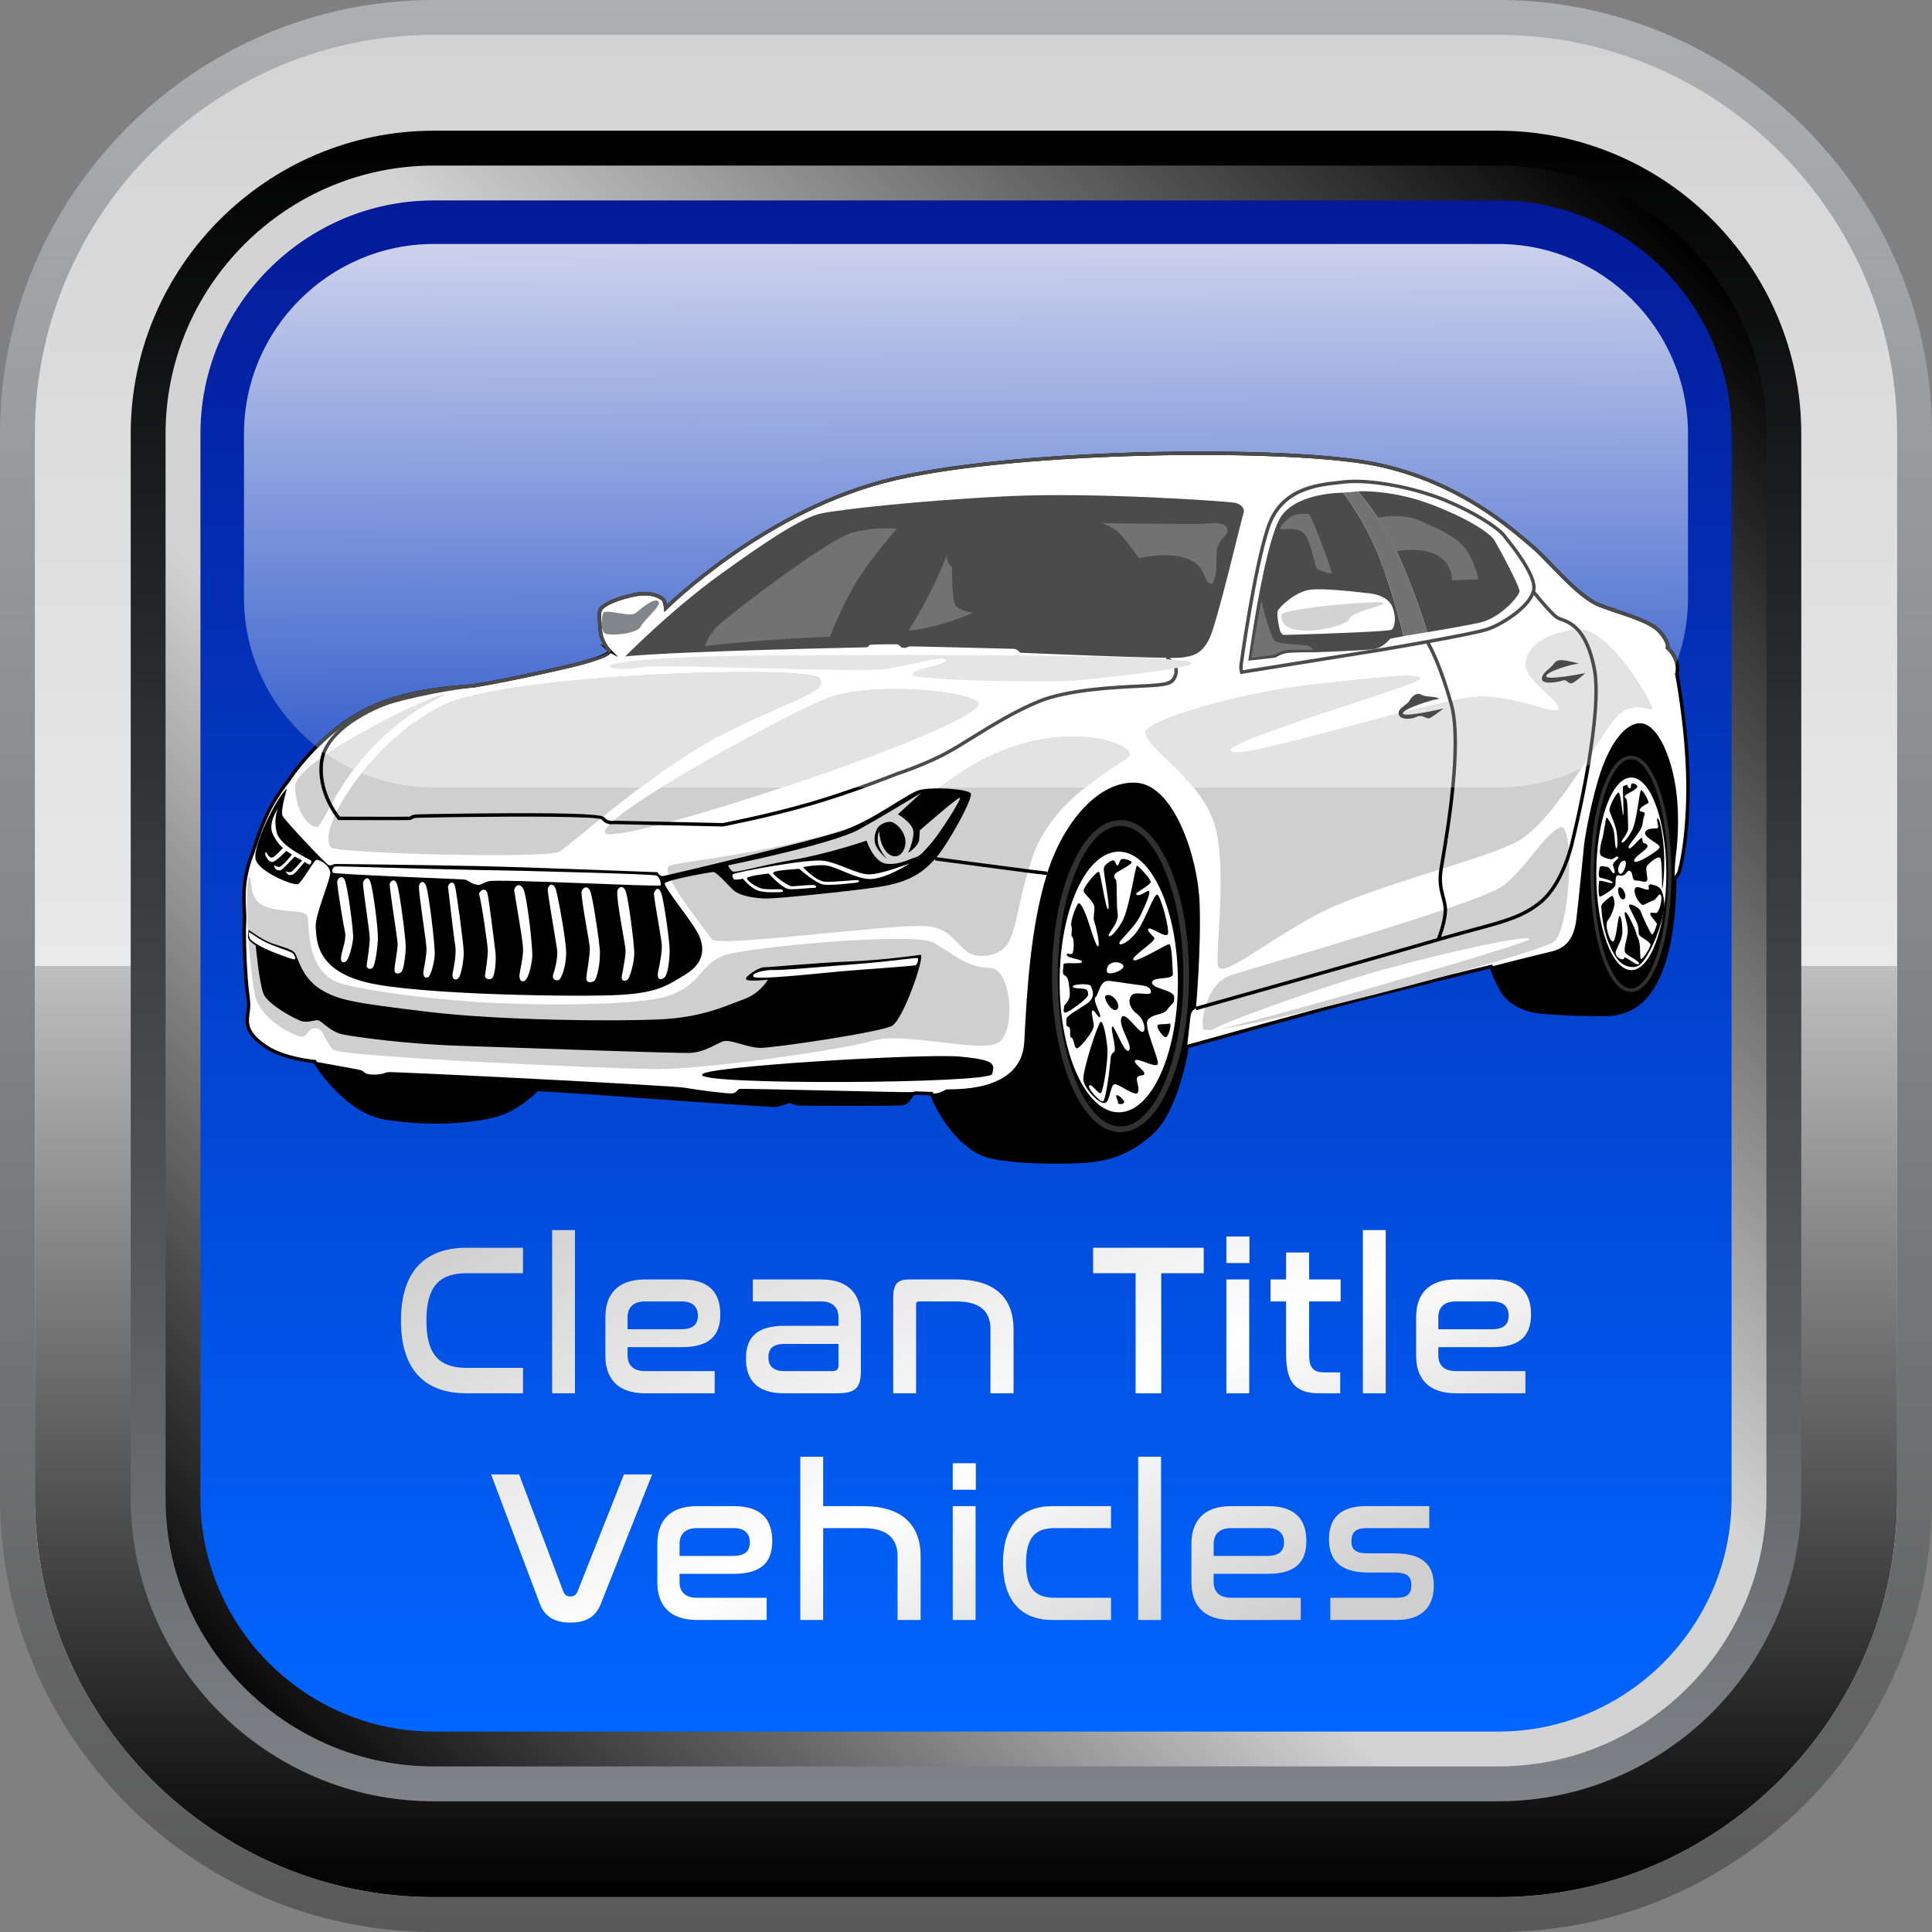 <?xml version="1.0" encoding="UTF-8"?>
<!DOCTYPE svg PUBLIC "-//W3C//DTD SVG 1.1//EN" "http://www.w3.org/Graphics/SVG/1.1/DTD/svg11.dtd">
<!-- Creator: CorelDRAW -->
<svg xmlns="http://www.w3.org/2000/svg" xml:space="preserve" width="142.24mm" height="142.24mm" version="1.1" style="shape-rendering:geometricPrecision; text-rendering:geometricPrecision; image-rendering:optimizeQuality; fill-rule:evenodd; clip-rule:evenodd"
viewBox="0 0 6621.33 6621.33"
 xmlns:xlink="http://www.w3.org/1999/xlink"
 xmlns:xodm="http://www.corel.com/coreldraw/odm/2003">
 <rect x="0" y="0" width="6621.33" height="6621.33" fill="#808080" stroke="none"/>
 <defs>
  <style type="text/css">
   <![CDATA[
    .str1 {stroke:#313131;stroke-width:19.7;stroke-miterlimit:22.926}
    .str0 {stroke:black;stroke-width:11.82;stroke-miterlimit:22.926}
    .str2 {stroke:#313131;stroke-width:11.82;stroke-miterlimit:22.926}
    .fil11 {fill:black}
    .fil12 {fill:#4B4B4B}
    .fil13 {fill:#727272}
    .fil17 {fill:#81868A}
    .fil9 {fill:#CFCFCF}
    .fil14 {fill:lightgrey}
    .fil10 {fill:#E3E3E3}
    .fil16 {fill:#E5E5E5}
    .fil7 {fill:white}
    .fil15 {fill:black;fill-rule:nonzero}
    .fil8 {fill:#4B4B4B;fill-rule:nonzero}
    .fil2 {fill:url(#id0)}
    .fil0 {fill:url(#id1)}
    .fil5 {fill:url(#id2)}
    .fil1 {fill:url(#id3)}
    .fil3 {fill:url(#id4)}
    .fil6 {fill:url(#id5)}
    .fil4 {fill:url(#id6)}
    .fil18 {fill:url(#id7);fill-rule:nonzero}
   ]]>
  </style>
  <linearGradient id="id0" gradientUnits="userSpaceOnUse" x1="3310.67" y1="2236" x2="3310.67" y2="6501.87">
   <stop offset="0" style="stop-opacity:1; stop-color:white"/>
   <stop offset="1" style="stop-opacity:1; stop-color:black"/>
  </linearGradient>
  <linearGradient id="id1" gradientUnits="userSpaceOnUse" x1="3310.67" y1="0" x2="3310.67" y2="6621.33">
   <stop offset="0" style="stop-opacity:1; stop-color:#ACB0B3"/>
   <stop offset="1" style="stop-opacity:1; stop-color:#595959"/>
  </linearGradient>
  <linearGradient id="id2" gradientUnits="userSpaceOnUse" x1="3310.67" y1="686.9" x2="3310.67" y2="5934.43">
   <stop offset="0" style="stop-opacity:1; stop-color:#041A99"/>
   <stop offset="1" style="stop-opacity:1; stop-color:#0066FF"/>
  </linearGradient>
  <linearGradient id="id3" gradientUnits="userSpaceOnUse" x1="3310.67" y1="119.46" x2="3310.67" y2="6501.87">
   <stop offset="0" style="stop-opacity:1; stop-color:lightgrey"/>
   <stop offset="1" style="stop-opacity:1; stop-color:white"/>
  </linearGradient>
  <linearGradient id="id4" gradientUnits="userSpaceOnUse" x1="3310.67" y1="447.98" x2="3310.74" y2="6298.01">
   <stop offset="0" style="stop-opacity:1; stop-color:black"/>
   <stop offset="1" style="stop-opacity:1; stop-color:#81868A"/>
  </linearGradient>
  <linearGradient id="id5" gradientUnits="userSpaceOnUse" x1="1476.33" y1="821.72" x2="1486.43" y2="2698.82">
   <stop offset="0" style="stop-opacity:1; stop-color:#CED3EC"/>
   <stop offset="1" style="stop-opacity:1; stop-color:#2E5ACB"/>
  </linearGradient>
  <linearGradient id="id6" gradientUnits="userSpaceOnUse" x1="683.76" y1="5791.9" x2="5725.95" y2="784.12">
   <stop offset="0" style="stop-opacity:1; stop-color:black"/>
   <stop offset="0.38" style="stop-opacity:1; stop-color:lightgrey"/>
   <stop offset="0.58" style="stop-opacity:1; stop-color:lightgrey"/>
   <stop offset="1" style="stop-opacity:1; stop-color:black"/>
  </linearGradient>
  <linearGradient id="id7" gradientUnits="userSpaceOnUse" x1="2469.21" y1="3790.19" x2="3503.47" y2="5992">
   <stop offset="0" style="stop-opacity:1; stop-color:#CFCFCF"/>
   <stop offset="0.612" style="stop-opacity:1; stop-color:white"/>
   <stop offset="1" style="stop-opacity:1; stop-color:#CFCFCF"/>
  </linearGradient>
 </defs>
 <g id="Layer_x0020_1">
  <path class="fil0" d="M1486.43 0l3648.46 0c817.54,0 1486.43,668.89 1486.43,1486.43l0 3648.46c0,817.54 -668.89,1486.43 -1486.43,1486.43l-3648.46 0c-817.54,0 -1486.43,-668.89 -1486.43,-1486.43l0 -3648.46c0,-817.54 668.89,-1486.43 1486.43,-1486.43z"/>
  <path class="fil1" d="M1486.43 119.46l3648.46 0c751.84,0 1366.97,615.13 1366.97,1366.97l0 3648.46c0,751.84 -615.13,1366.97 -1366.97,1366.97l-3648.46 0c-751.84,0 -1366.97,-615.13 -1366.97,-1366.97l0 -3648.46c0,-751.84 615.13,-1366.97 1366.97,-1366.97z"/>
  <path class="fil2" d="M6501.87 3310.67l0 1824.23c0,751.84 -615.13,1366.97 -1366.97,1366.97l-3648.46 0c-751.84,0 -1366.97,-615.13 -1366.97,-1366.97l0 -1824.23 6382.41 0z"/>
  <path class="fil3" d="M1486.43 447.98l3648.46 0c571.16,0 1038.46,467.3 1038.46,1038.46l0 3648.46c0,571.16 -467.3,1038.46 -1038.46,1038.46l-3648.46 0c-571.16,0 -1038.46,-467.3 -1038.46,-1038.46l0 -3648.46c0,-571.16 467.3,-1038.46 1038.46,-1038.46z"/>
  <path class="fil4" d="M1486.43 6053.89l3648.46 0c505.46,0 918.99,-413.54 918.99,-918.99l0 -3648.46c0,-505.46 -413.54,-918.99 -918.99,-918.99l-3648.46 0c-505.46,0 -918.99,413.54 -918.99,918.99l0 3648.46c0,505.46 413.54,918.99 918.99,918.99z"/>
  <path class="fil5" d="M1486.43 686.9l3648.46 0c439.76,0 799.54,359.77 799.54,799.54l0 3648.46c0,439.76 -359.77,799.54 -799.54,799.54l-3648.46 0c-439.76,0 -799.54,-359.77 -799.54,-799.54l0 -3648.46c0,-439.76 359.77,-799.54 799.54,-799.54z"/>
  <path class="fil6" d="M1486.43 836.22l3648.46 0c357.62,0 650.21,292.63 650.21,650.21l0 562.18c0,357.57 -292.63,650.2 -650.21,650.2l-3648.46 0c-357.59,0 -650.21,-292.57 -650.21,-650.2l0 -562.18c0,-357.62 292.59,-650.21 650.21,-650.21z"/>
  <path class="fil7 str0" d="M2088.76 2229.97c0,0 -27.36,-27.36 -31,-67.48 -3.65,-40.12 -6.38,-62.92 0.91,-74.77 7.29,-11.86 38.94,-32.13 107.89,-47.72 68.96,-15.59 99.53,8.4 106.13,14.39 6.6,6 8.99,29.98 8.99,29.98 0,0 344.17,-342.81 786.98,-444.4 442.81,-101.58 1357.41,-108.34 1646.6,-48.92 289.19,59.43 472.15,227.99 532.1,277.66 59.95,49.67 159.19,176.91 236.28,206.03 77.08,29.12 169.58,51.39 203.83,89.07 34.26,37.69 27.41,56.53 27.41,56.53 0,0 19.09,15.71 28.88,42.16 9.79,26.45 2.94,47.01 2.94,47.01 0,0 35.57,182.25 38.21,367.64 2.65,185.39 -25.59,304.1 -32.29,316.16 -6.7,12.06 -13.39,17.41 -13.39,17.41 0,0 5.53,218.86 -63.49,351.96 -69.02,133.1 -172.54,113.38 -229.23,113.38 -56.69,0 -96.13,-2.47 -160.22,-7.4 -64.09,-4.93 -116,-34.5 -138.69,-73.4 -22.69,-38.89 -37.28,-82.65 -37.28,-82.65 0,0 -301.75,71.86 -517.81,130.16 -216.06,58.3 -524.05,144.05 -524.05,144.05 0,0 -32.66,219.24 -124.61,299.04 -91.94,79.8 -170,91.94 -256.74,95.41 -86.74,3.47 -236.31,-0.39 -301.2,-19.47 -64.89,-19.09 -119.59,-81.43 -151.4,-131.05 -31.81,-49.62 -41.99,-82.7 -41.99,-82.7l-55.59 -1.8c0,0 -7.41,0.68 -12.41,7.36 -5.01,6.67 -10.57,15.01 -10.57,15.01 0,0 -6.12,10.01 -18.35,13.35 -12.23,3.34 -346.79,2.43 -361.85,0.84 -15.06,-1.59 -20.61,-11.1 -33.29,-7.14 -12.68,3.97 -34.88,12.68 -45.97,12.68 -11.1,0 -366.85,-23.7 -515.13,-35.19 -148.28,-11.49 -298.85,-19.54 -298.85,-19.54 0,0 -64.47,71.56 -155.55,92.18 -91.08,20.62 -219.06,27.93 -361.35,6.2 -142.3,-21.73 -245.06,-193.68 -245.06,-193.68 0,0 -102.3,-8.97 -163.11,-48.5 -60.81,-39.53 -69.04,-69.59 -68.05,-96.58 1,-26.99 8.74,-36.17 1.05,-86.7 -7.69,-50.52 -13.52,-204.3 -10.65,-239.64 2.86,-35.34 -5.87,-86.75 1.33,-143.37 7.21,-56.62 27.79,-102.94 27.79,-102.94 0,0 18.72,-65.23 48.13,-128.94 29.4,-63.71 73.51,-116.39 73.51,-116.39 0,0 93.64,-148.15 248.39,-233.61 154.75,-85.46 351.07,-85.46 392.65,-92.39 41.57,-6.93 135.66,-23.47 306.59,-62.74 170.92,-39.27 152.56,-56.56 152.56,-56.56z"/>
  <path class="fil8" d="M2084.48 2234.04c-1.9,-1.94 -28.87,-30.17 -32.58,-71.02l-0.75 -8.17c-3.35,-36.33 -5.3,-57.56 2.5,-70.23 4.62,-7.52 17.38,-17.8 40.49,-28.02 17.22,-7.62 40.59,-15.45 71.14,-22.35 35.61,-8.05 61.5,-5.83 79.34,-0.83 18.32,5.14 28.46,13.33 32.06,16.6 4.7,4.27 7.54,14.22 9.12,22.18 54.63,-51.97 376.5,-345.06 781.56,-437.98 207.5,-47.6 518.31,-74.42 819.97,-83.38 343.21,-10.19 674.81,2.73 829.13,34.44 270.58,55.6 448.51,206.08 520.46,266.92l14.24 11.96c19.95,16.53 44.13,41.49 70.37,68.57 52.64,54.33 113.78,117.44 164.22,136.49 19.7,7.44 40.33,14.41 60.73,21.3 60.39,20.4 118.88,40.15 145.4,69.32 27.43,30.18 29.84,50.11 29.31,58.23 5.75,5.43 20.03,20.44 28.16,42.39l0.05 0.13c-2.26,6.51 -4.63,12.96 -7.09,19.37 -0.74,-4.76 -2.01,-9.94 -4.04,-15.43 -9.24,-24.96 -27.06,-39.63 -27.11,-39.67l-3.09 -2.58 1.26 -3.79c0.01,-0.04 5.73,-15.6 -26.18,-50.71 -24.47,-26.92 -81.51,-46.19 -140.41,-66.08 -20.59,-6.95 -41.41,-13.99 -61.14,-21.44 -52.91,-19.98 -115.03,-84.1 -168.52,-139.31 -25.96,-26.79 -49.87,-51.48 -69.45,-67.69l-14.33 -12.05c-71.29,-60.29 -247.6,-209.4 -515.19,-264.38 -153.51,-31.54 -484.05,-44.38 -826.45,-34.21 -300.93,8.94 -610.9,35.67 -817.66,83.1 -441.16,101.21 -783.17,441.88 -784.16,442.85l-8.41 8.29 -1.57 -11.73c-0,-0.06 -2.37,-22.06 -7.12,-26.38 -2.99,-2.71 -11.46,-9.53 -27.3,-13.98 -16.33,-4.58 -40.23,-6.56 -73.56,0.97 -29.64,6.7 -52.29,14.29 -68.97,21.66 -20.66,9.14 -31.6,17.57 -35.19,23.41 -5.76,9.37 -3.95,29.14 -0.83,62.97l0.75 8.17c3.44,37.95 29.25,63.76 29.32,63.83l0.19 0.21c0.07,0.07 25.27,24.73 -155.61,66.28 -85.69,19.69 -151.97,33.65 -201.99,43.54 -49.97,9.89 -84.04,15.79 -104.95,19.27 -7.83,1.3 -20.46,2.34 -36.98,3.69 -74.19,6.06 -228.09,18.63 -353.8,88.05 -60.17,33.23 -110.98,75.96 -150.53,115.65 -3.12,-2.42 -6.21,-4.88 -9.29,-7.35 40.38,-40.65 92.42,-84.55 154.14,-118.64 127.93,-70.65 283.54,-83.36 358.55,-89.49 16.33,-1.33 28.8,-2.35 35.96,-3.55 20.65,-3.44 54.44,-9.29 104.62,-19.22 50.14,-9.92 116.39,-23.87 201.61,-43.45 152.01,-34.92 150.27,-45.63 149.59,-46.74z"/>
  <path class="fil9" d="M3926.26 2505.01c36.49,-49.53 354.52,-135.55 573.49,-159.01 218.97,-23.46 362.34,-41.71 367.56,-20.85 5.21,20.85 -690.79,216.37 -649.09,250.25 41.71,33.89 723.36,-192.71 865.02,-187.74 141.66,4.97 240.54,64.51 257.82,42.9 17.29,-21.61 -118.86,-99.41 -112.38,-157.76 6.48,-58.36 70.04,-104.31 178.07,-115.25 108.03,-10.94 264.43,264.32 254.96,272.22 -9.48,7.89 -66.33,-34.74 -124.76,30.01 -58.43,64.74 -210.38,359.14 -340.29,426.06 -129.91,66.92 -517.52,155.87 -697.74,255.99 -180.22,100.13 -312.39,212.27 -324.4,168.21 -12.01,-44.06 38.29,-356.73 -19.24,-505.11 -57.54,-148.39 -236.22,-245.3 -229.02,-299.9z"/>
  <path class="fil10" d="M3926.26 2505.01c36.49,-49.53 354.52,-135.55 573.49,-159.01 218.97,-23.46 362.34,-41.71 367.56,-20.85 5.21,20.85 -690.79,216.37 -649.09,250.25 41.71,33.89 723.36,-192.71 865.02,-187.74 141.66,4.97 240.54,64.51 257.82,42.9 17.29,-21.61 -118.86,-99.41 -112.38,-157.76 6.48,-58.36 70.04,-104.31 178.07,-115.25 104.27,-10.56 253.59,245.48 255.33,270.41l-1.86 2.55c-12.89,3.68 -67.35,-32.69 -123.27,29.27 -24.91,27.61 -66.85,97 -116.82,172.68 -86.23,42.47 -183.08,66.38 -285.24,66.38l-1044.19 0c-73.76,-90.12 -169.76,-153.5 -164.45,-193.81z"/>
  <path class="fil9" d="M3870.68 2587.1c0,23.29 -257.31,129.8 -331.63,349.06 -74.32,219.26 -44.59,319.59 -152.36,338.17 -107.77,18.58 -92.91,-92.9 -215.54,-100.33 -122.64,-7.43 -712.28,73.71 -731.08,45.52 -18.8,-28.2 -186.47,-230.98 -145.6,-252.24 40.86,-21.25 639.57,-59.17 962.76,-295.34 323.19,-236.17 626.48,-129.28 613.46,-84.84z"/>
  <path class="fil10" d="M3870.68 2587.1c0,12.35 -72.4,48.13 -151.47,111.71l-501.32 0c13.49,-8.67 26.65,-17.6 39.33,-26.87 323.19,-236.17 626.48,-129.28 613.46,-84.84z"/>
  <path class="fil9" d="M1133.2 2904.12c23.79,21.62 739.43,38.92 782.67,15.14 43.24,-23.79 331.7,-290.55 576.53,-411.14 244.82,-120.58 345.09,-136.33 317.46,-183.3 -27.63,-46.97 -1055.82,-17.82 -1287.78,90.22 -231.97,108.04 -439.57,416.88 -388.87,489.08zm393.25 -524.26c-16.77,-13.07 -516.72,225.29 -514.93,314.59 1.79,89.3 46.44,141.1 75.01,139.31 28.58,-1.79 104.65,-294.78 439.92,-453.9zm1828.04 32.18c-14.87,-44.6 -371.69,-78.06 -520.37,-18.59 -148.68,59.47 -787.06,407.13 -760.17,460.9 26.88,53.77 1268.1,-354.76 1280.54,-442.31z"/>
  <path class="fil10" d="M2195.17 2698.82c93.65,-70.34 198.95,-142.3 297.22,-190.7 244.82,-120.58 345.09,-136.33 317.46,-183.3 -27.63,-46.97 -1055.82,-17.82 -1287.78,90.22 -107.01,49.84 -208.81,142.41 -282.48,234.77 76.22,31.54 159.59,49 246.85,49l708.73 0zm486.75 0l-415.63 0c193.46,-119.91 475.35,-268.38 567.83,-305.37 148.68,-59.47 505.5,-26.02 520.37,18.59 -6.47,45.52 -345.13,177.81 -672.57,286.78zm-1470.11 -61.27c-32.39,-15.22 -63.35,-33.04 -92.59,-53.18 147.48,-99.82 395.5,-213.65 407.23,-204.51 -151.03,71.69 -249.45,170.53 -314.64,257.69z"/>
  <path class="fil9" d="M851.76 3007.85c19.78,-2.48 -8.65,80.37 64.3,101.39 72.95,21.02 132.3,7.42 138.48,33.38 6.18,25.97 -9.07,198.54 122.73,230.42 131.8,31.88 302.65,49.67 453.47,60.57 150.83,10.9 548.79,18.16 663.27,-21.81 114.48,-39.98 105.39,-112.67 196.26,-139.93 90.86,-27.26 648.27,-79.14 711.83,-40.44 63.57,38.69 116.08,85.68 190.7,85.68 74.62,0 89.73,217.67 29.34,255.82 -60.39,38.14 -321.02,-38.14 -429.09,-6.35 -108.07,31.78 -571.59,97.36 -734.6,97.36 -163.01,0 -1087.22,-42.35 -1115.67,-66.05 -28.45,-23.7 -31.88,-74 -61.75,-74 -29.87,0 -25.09,35.85 -54.97,27.48 -29.87,-8.37 -139.7,-59.63 -154.82,-151.7 -15.11,-92.08 -34.67,-304.47 -19.49,-391.82z"/>
  <path class="fil9" d="M5352 2834.41c46.29,10.71 27.19,346.97 -25.21,391.93 -52.41,44.96 -1195.12,343.37 -1203.51,299.33 -8.39,-44.03 18.87,-157.26 92.26,-182.42 73.39,-25.17 854.27,-245.2 936.25,-307.9 81.98,-62.69 144.68,-185.68 200.21,-200.93z"/>
  <path class="fil11" d="M5739.25 3010.72c0,0 5.53,218.86 -63.49,351.96 -69.02,133.1 -172.54,113.38 -229.23,113.38 -56.69,0 -96.13,-2.47 -160.22,-7.4 -64.09,-4.93 -116,-34.5 -138.69,-73.4 -22.69,-38.89 -37.28,-82.65 -37.28,-82.65 0,0 149.47,-38.26 205.78,-51.4 56.31,-13.14 78.83,-50.67 86.33,-110.73 7.51,-60.05 26.85,-258.56 26.85,-258.56 0,0 14.76,-107 47.96,-219.53 33.2,-112.53 86.71,-191.86 142.05,-193.71 55.34,-1.84 100.87,96.68 119.64,196.14 18.76,99.45 11.42,204.39 5.35,250.48 -6.07,46.09 -5.07,85.42 -5.07,85.42zm-1670.75 576.1c0,0 -32.66,219.24 -124.61,299.04 -91.94,79.8 -170,91.94 -256.74,95.41 -86.74,3.47 -236.31,-0.39 -301.2,-19.47 -64.89,-19.09 -119.59,-81.43 -151.4,-131.05 -31.81,-49.62 -41.99,-82.7 -41.99,-82.7 27.8,0.89 41.78,-11.09 51.14,-14.22 9.37,-3.12 257.52,17.44 266.66,-163.09 9.14,-180.53 22.28,-397.15 77.81,-575.42 55.53,-178.26 178.26,-321.46 306.85,-312.69 128.58,8.77 210.41,254.25 216.25,412.06 5.85,157.81 -12.72,361.64 -12.72,361.64 0,0 -15.6,3.12 -18.72,28.09 -3.12,24.97 -11.34,102.4 -11.34,102.4zm-931.52 159.43c0,0 -7.41,0.68 -12.41,7.36 -5.01,6.67 -10.57,15.01 -10.57,15.01 0,0 -6.12,10.01 -18.35,13.35 -12.23,3.34 -346.79,2.43 -361.85,0.84 -15.06,-1.59 -20.61,-11.1 -33.29,-7.14 -12.68,3.97 -34.88,12.68 -45.97,12.68 -11.1,0 -366.85,-23.7 -515.13,-35.19 -148.28,-11.49 -298.85,-19.54 -298.85,-19.54 0,0 -64.47,71.56 -155.55,92.18 -91.08,20.62 -219.06,27.93 -361.35,6.2 -142.3,-21.73 -245.06,-193.68 -245.06,-193.68 0,0 140.92,25.32 156.54,28.93 15.62,3.6 9.61,15.61 44.44,15.61 34.84,0 33.63,-6.01 50.45,-8.41 16.81,-2.4 976.7,45.99 1016.27,53.35 39.58,7.36 150.59,21.55 164.5,19.46 13.92,-2.09 16.01,-13.22 22.97,-15.31 6.96,-2.09 563.97,12.18 581.22,10.99 17.25,-1.19 22,3.31 22,3.31z"/>
  <path class="fil12" d="M2143.21 2249.42c0,0 153.17,-156.1 323.5,-279.44 170.32,-123.34 285.03,-196.94 347.21,-210.26 62.17,-13.32 337.47,-44.42 638.95,-59.06 301.48,-14.64 757.39,17.62 779.78,22.6 22.39,4.98 34.83,19.9 28.61,37.32 -6.22,17.41 -89.78,373.27 -116.1,427.56 -26.32,54.29 -57.58,60.87 -98.71,65.81 -41.13,4.93 -550.56,-16.9 -550.56,-16.9 0,0 -7.25,-13.42 -24.97,-13.42 -17.72,0 -350.93,-9.49 -355.27,-8.04 -4.34,1.45 -12.3,5.07 -12.3,5.07l-13.75 -1.45c0,0 -8.68,-10.14 -13.75,-10.86 -5.06,-0.72 -88.29,0 -93.35,1.45 -5.06,1.45 -5.79,7.96 -13.02,8.68 -7.24,0.73 -609.06,11.3 -826.27,30.93z"/>
  <path class="fil13" d="M2416.25 2214.39c0,0 8.26,-37.38 51.93,-76.68 43.67,-39.3 368.35,-288.59 451.13,-311.69 82.78,-23.1 154.01,-13.48 154.01,-13.48 0,0 -92.4,103.96 -142.46,188.66 -50.06,84.7 -86.63,180.96 -86.63,180.96 0,0 -236.03,8.43 -427.98,32.22zm1732.19 -214.42c-17.8,0 -16.61,-42.71 -49.83,-68.82 -33.22,-26.11 -80.68,-28.47 -110.34,-28.47 -29.66,0 -85.42,9.49 -85.42,9.49 0,0 -41.7,-58.9 -64.24,-82.64 -22.54,-23.73 -61.7,-36.78 -61.7,-36.78 0,0 317.99,4.75 345.27,2.37 27.29,-2.37 39.15,-3.56 55.76,-1.19 16.61,2.37 29.67,8.3 28.48,22.54 -1.19,14.24 -5.93,17.8 -5.93,17.8 0,0 -27.29,23.73 -29.67,48.65 -2.37,24.92 -2.37,68.82 -2.37,68.82 0,0 -5.94,56.95 -20.01,48.23zm-1035.41 161.63c0,0 45.2,-68.64 87.05,-155.69 41.85,-87.05 43.52,-105.46 43.52,-105.46 0,0 1.07,19.14 7.77,30.63 6.7,11.49 11.48,12.44 11.48,12.44 0,0 -0.96,97.64 8.61,124.44 9.58,26.8 64.14,31.58 64.14,31.58 0,0 -112,51.69 -222.58,62.07z"/>
  <path class="fil11" d="M983.41 2702.56c0,0 -22.91,76.64 -15.29,92.97 7.62,16.33 150.16,167.58 158.86,169.75 8.71,2.17 19.59,-4.35 19.59,-4.35 0,0 320.47,3.55 493.66,7.36 173.2,3.81 612.72,20.93 612.72,20.93 0,0 7.62,15.24 20.68,13.06 13.06,-2.17 519.42,-122.12 618.4,-156.76 98.98,-34.64 215.44,-123.99 256.12,-137 40.67,-13.02 169.1,-5.3 178.7,10.69 9.6,15.99 -79.96,177.53 -121.55,223.92 -41.59,46.38 -87.97,79.98 -190.34,95.97 -102.36,15.99 -348.93,40.24 -385.74,40.24 -36.81,0 -94.66,-7.36 -117.79,-30.5 -23.14,-23.14 -56.84,-60.28 -66.39,-60.28 -9.54,0 -161.07,26.99 -166.56,38.88 -5.49,11.89 96.45,132.56 117.37,179.32 20.92,46.76 14.77,95.99 -46.76,132.91 -61.53,36.92 -91.36,61.74 -221.57,69.88 -130.21,8.14 -697.82,0.67 -873.02,-43.13 -175.2,-43.8 -168.8,-147.91 -172.47,-188.39 -3.68,-40.48 50.32,-161.36 49.76,-186.83 -0.56,-25.47 -38.89,-47.92 -48.52,-43.71 -9.62,4.21 -47.92,76.21 -62.24,82.58 -14.32,6.37 -131.01,-40.29 -144.55,-83.38 -13.54,-43.09 71.9,-215.39 106.93,-244.12z"/>
  <path class="fil7" d="M952.89 2770.31c0,0 -35.99,51.14 -18,88.09 18,36.94 35.04,47.36 35.04,47.36 0,0 -29.14,33.54 -39.16,33.54 -10.02,0 -19.34,-20.05 -19.34,-20.05 0,0 -5.97,5.48 0.15,15.85 6.12,10.36 11.3,19.77 22.6,18.83 11.3,-0.94 47.1,-37.67 47.1,-37.67l19.46 12.86c0,0 -33.2,40.86 -42.84,41.88 -9.65,1.02 -17.77,-6.09 -17.77,-6.09 0,0 -1.02,7.11 4.06,12.69 5.08,5.59 14.22,6.6 20.31,3.56 6.09,-3.05 45.19,-45.7 45.19,-45.7l25.9 13.2c0,0 -30.97,37.06 -38.08,39.61 -7.1,2.54 -18.28,-2.03 -18.28,-2.03 0,0 1.52,4.05 5.59,8.63 4.06,4.57 13.7,6.09 22.34,0 8.63,-6.09 37.07,-41.13 37.07,-41.13 0,0 13.15,10.94 17.76,8.64 4.6,-2.3 6.53,-8.45 4.22,-12.67 -2.3,-4.22 -105.59,-47.24 -117.84,-96.85 -12.25,-49.6 4.52,-82.53 4.52,-82.53z"/>
  <path class="fil7" d="M2514.74 3013.4c0,0 -7.95,-11.76 -2.11,-17.6 5.84,-5.84 257.32,-53.78 310.44,-45.81 53.13,7.97 114.08,46.73 155.66,46.73 41.58,0 139.53,-38.02 139.53,-38.02 0,0 -88.77,58.38 -143.06,53.76 -54.29,-4.62 -114.35,-47.36 -154.78,-47.36 -40.43,0 -68.15,6.93 -68.15,6.93 0,0 42.81,47.42 74.71,49.7 31.9,2.28 104.05,-6.84 111.65,-5.32 7.59,1.52 11.19,7.2 -10.63,9.49 -21.82,2.29 -79.82,9.19 -105.67,5.74 -25.84,-3.45 -83.27,-53.99 -83.27,-53.99 0,0 -80.98,4.59 -88.44,12.06 -7.47,7.47 51.68,47.09 62.02,47.67 10.34,0.58 73.51,-6.89 80.4,-3.44 6.89,3.44 5.74,9.76 -5.17,9.18 -10.91,-0.57 -59.51,6.01 -83.39,3.98 -23.88,-2.03 -70.11,-53.35 -70.11,-53.35 0,0 -70.62,7.62 -74.18,15.24 -3.56,7.62 30.99,32.01 51.82,36.58 20.83,4.57 59.44,0.51 66.05,2.54 6.61,2.03 8.13,9.15 0,9.15 -8.13,0 -58.94,4.07 -83.32,-6.09 -24.39,-10.17 -48.78,-39.63 -48.78,-39.63 0,0 -21.4,5.3 -31.24,1.86z"/>
  <path class="fil14" d="M2495.59 2965.74c0,0 356.11,-72.49 446.4,-122.09 90.3,-49.6 215.81,-127.04 215.81,-127.04l-80.43 74.15c0,0 47.27,27.64 52.36,55.27 5.09,27.63 -17.46,77.09 -17.46,77.09 0,0 35.63,-22.54 37.82,-45.09 2.18,-22.54 2.18,-32 2.18,-32 0,0 129.88,-114.25 137.38,-111.75 7.5,2.5 -70.02,123.05 -96.28,153.06 -26.26,30.01 -39.88,47.31 -57.75,51.6 -17.88,4.29 -51.48,25.74 -96.53,21.45 -45.04,-4.29 -69.35,-79.36 -69.35,-79.36 0,0 -130.58,44.8 -250.68,65.6 -120.1,20.81 -199.44,47.1 -209.44,39.24 -10.01,-7.86 -14.06,-20.13 -14.06,-20.13z"/>
  <path class="fil11" d="M3011.2 2832.54c0,0 -16.73,20.08 -13.38,51.03 3.35,30.96 43.5,61.07 43.5,61.07 0,0 -16.49,-15.03 -28.15,-42.76 -11.67,-27.73 0,-54.54 0,-54.54 0,0 0.05,40.82 22.61,69.43 22.55,28.61 56.12,23.66 66.02,-17.61 9.9,-41.26 -30.26,-81.43 -50.07,-82.53 -19.81,-1.1 -36.31,12.11 -40.53,15.89z"/>
  <path class="fil11" d="M3155.68 3272.28c12.95,11.52 -60.19,222.14 -98.92,243.65 -38.73,21.52 -402.35,75.31 -449.69,75.31 -47.34,0 -105.43,-32.27 -131.25,-21.52 -25.82,10.75 -64.55,36.57 -109.73,38.73 -45.19,2.16 -595.89,-17.84 -789.55,-24.29 -193.65,-6.45 -358.81,-30.7 -401.12,-38.83 -42.31,-8.14 -74.79,-47.73 -85.68,-48.82 -10.89,-1.08 -30.47,7.62 -51.15,4.35 -20.68,-3.26 -119.71,-57.68 -134.95,-93.59 -15.24,-35.92 -27.21,-166.52 -27.21,-166.52 0,0 -23.76,-15.43 -25.96,-25.89 -2.2,-10.46 2.2,-28.08 2.2,-28.08 0,0 46.24,34.68 79.28,46.24 33.03,11.56 69.91,19.82 79.28,34.14 9.36,14.31 23.81,83.43 85.71,122.3 61.9,38.86 114.92,47.28 366.72,77.93 251.8,30.66 656.79,33.51 802.84,25.96 146.05,-7.56 226.04,-48.69 282.33,-68.55 56.29,-19.87 82.74,-67.12 82.74,-67.12 0,0 -67.61,7.5 -74.23,-1.02 -6.63,-8.52 41.65,-41.65 61.53,-41.65 19.88,0 181.63,-15.67 295.5,-20.04 113.88,-4.38 241.31,-22.67 241.31,-22.67z"/>
  <path class="fil7" d="M2581.95 3346.63c-8.07,-10.97 37.24,-23.63 68.75,-22.2 31.51,1.43 161.35,-10.8 288.18,-20.65 126.83,-9.85 205.04,-23.89 207.15,-19.66 2.11,4.22 -1.41,21.12 -9.15,23.94 -7.74,2.82 -175.3,14.09 -249.23,20.42 -73.93,6.34 -304.21,32.26 -305.7,18.16z"/>
  <path class="fil7" d="M853.93 3195.16c3.62,-0.68 33.67,25.93 75.09,42.32 41.43,16.39 69.89,24.09 75.74,30.97 5.85,6.88 8.95,15.83 5.85,19.28 -3.1,3.44 -80.89,-26.16 -100.86,-35.8 -19.97,-9.64 -52.66,-28.42 -54.75,-38.31 -2.09,-9.89 -4.46,-15.24 -1.08,-18.46z"/>
  <path class="fil7" d="M1141.47 2991.38c-5.87,-7.73 -0.8,-20.53 8.8,-21.86 9.6,-1.33 318.96,9.28 483.54,11.96 164.58,2.68 605.01,13.84 616.32,19.27 11.31,5.43 16.29,27.15 14.03,33.48 -2.26,6.34 -559.78,-22.92 -589.55,-14.12 -29.77,8.79 -24.22,15.67 -44.69,11.07 -20.47,-4.6 -24.05,-16.37 -43.49,-17.39 -19.44,-1.03 -419.04,-16.53 -444.97,-22.4z"/>
  <path class="fil7" d="M1155.51 3022.51c0,-11.77 16.89,-26.1 26.1,-6.65 9.21,19.45 31.08,177.01 28.44,201.64 -2.64,24.64 -14.44,73.96 -27.08,79.29 -12.64,5.32 -17.3,-5.32 -12.64,-25.95 4.66,-20.63 17.29,-53.89 11.98,-77.18 -5.32,-23.29 -25.16,-142.46 -26.79,-171.15z"/>
  <path class="fil7" d="M1243.86 3026.54c1.33,-9.31 16.64,-30.61 25.95,-2.66 9.31,27.95 26.94,162.47 25.26,196.03 -1.68,33.57 -9.62,87.9 -17.34,96.17 -7.72,8.28 -23.17,4.42 -20.97,-9.38 2.21,-13.79 10.48,-68.97 10.48,-90.49 0,-21.52 -21.11,-152.58 -23.38,-189.68z"/>
  <path class="fil7" d="M1335.31 3031.1c1.21,-9.68 16.34,-25.41 25.42,-0.61 9.07,24.81 29.8,185.71 29.8,213.25 0,27.53 -7.2,81.35 -14.96,87.56 -7.76,6.21 -21.21,8.79 -23.28,-4.14 -2.07,-12.93 11.9,-72.93 10.35,-94.66 -1.55,-21.73 -23.04,-155.43 -27.33,-201.41z"/>
  <path class="fil7" d="M1435.82 3038.02c0,-11.43 14.79,-26.23 24.21,-2.69 9.42,23.54 31.63,206.47 29.88,236.29 -1.75,29.83 -12.81,67.91 -20.21,75.31 -7.4,7.4 -22.2,4.71 -18.16,-19.51 4.04,-24.21 10.09,-50.45 10.09,-75.34 0,-24.89 -26.02,-180.31 -25.8,-214.07z"/>
  <path class="fil7" d="M1535.32 3039.03c1.92,-12.19 18.6,-25.01 24.37,-0.64 5.77,24.37 29.68,200.33 29.68,225.78 0,25.45 -8.49,81.06 -19.8,89.54 -11.31,8.49 -22.62,0 -17.91,-20.73 4.71,-20.74 13.2,-67.87 8.48,-93.32 -4.71,-25.45 -21.68,-176.26 -24.83,-200.63z"/>
  <path class="fil7" d="M1641.54 3062.44c9.76,-18.43 24.93,-17.34 29.27,0 4.34,17.34 23.85,172.36 27.1,199.46 3.25,27.1 -1.08,83.47 -11.93,91.06 -10.84,7.59 -26.02,0 -23.85,-10.84 2.17,-10.84 9.76,-62.87 9.76,-82.38 0,-19.51 -21.68,-169.12 -30.36,-197.3z"/>
  <path class="fil7" d="M1762.14 3049.67c5.42,-17.35 19.52,-23.85 31.44,-3.25 11.93,20.6 33.6,204.9 30.36,235.25 -3.25,30.36 -10.95,61.59 -20.78,74.7 -9.84,13.11 -22.95,6.55 -22.95,-10.66 0,-17.21 13.93,-62.3 12.29,-96.73 -1.64,-34.43 -26.23,-168.05 -30.36,-199.31z"/>
  <path class="fil7" d="M1877.23 3051.1c-0.71,-18.54 20.67,-32.08 29.23,2.14 8.56,34.22 34.59,172.95 33.87,215.73 -0.71,42.78 -15.24,80.94 -22.79,87.95 -7.55,7.01 -28.57,1.62 -21.03,-19.41 7.55,-21.03 14.56,-56.61 13.48,-75.48 -1.08,-18.87 -29.09,-171.72 -32.77,-210.92z"/>
  <path class="fil7" d="M1992.84 3057.14c3.28,-16.4 22.96,-25.42 31.16,0 8.2,25.42 26.98,147.55 31.32,194.19 4.34,46.63 -10.07,103.89 -18.63,110.31 -8.56,6.42 -26.39,8.56 -27.1,-7.13 -0.71,-15.69 14.27,-82.02 11.41,-109.83 -2.85,-27.81 -28.04,-154.38 -28.16,-187.53z"/>
  <path class="fil7" d="M2115.67 3054.72c0.81,-13.13 21.32,-27.07 30.35,4.92 9.03,31.99 26.76,169.43 27.62,203.95 0.87,34.52 -14.17,80.83 -20.17,90.59 -6.01,9.76 -25.52,12.01 -22.52,-7.5 3,-19.51 14.26,-69.79 12.76,-92.31 -1.5,-22.52 -31.92,-171.66 -28.05,-199.65z"/>
  <path class="fil7" d="M2240.93 3062.42c4.24,-14.43 16.12,-27.15 25.45,-0.85 9.33,26.3 28.66,165.22 28.66,195.51 0,30.3 -5.61,80.79 -16.83,92.01 -11.22,11.22 -29.17,11.23 -22.44,-20.19 6.74,-31.42 13.47,-67.33 12.35,-89.77 -1.12,-22.44 -23.56,-139.14 -27.19,-176.7z"/>
  <path class="fil12" d="M4932.73 2395.36c-18.92,0 -126.78,34.69 -124.89,49.83 1.89,15.14 139.4,-17.03 139.4,-17.03 0,0 -42.19,33.36 -50.82,33.9 -8.63,0.54 -24.8,-14.02 -39.9,-5.94 -15.1,8.09 -55.54,13.49 -62.55,-7.01 -7.01,-20.5 30.2,-35.05 36.13,-46.92 5.94,-11.86 24.27,-31.81 40.45,-21.57 16.18,10.24 51.76,3.77 62.19,14.72z"/>
  <path class="fil12" d="M5411.81 2274.61c-17.83,-0.72 -112.69,26.39 -112.69,42.79 0,16.4 134.09,-10.7 134.09,-10.7 0,0 -37.18,34.83 -48.6,35.24 -11.42,0.41 -16.32,-14.69 -28.55,-9.79 -12.24,4.9 -72.5,16.24 -71.79,-5.88 0.72,-22.12 29.97,-34.96 39.25,-49.23 9.28,-14.27 19.98,-17.83 48.52,-12.13 28.54,5.71 39.78,9.7 39.78,9.7z"/>
  <path class="fil7" d="M4255.07 2267.72c0,0 43.92,-319 91.08,-460.46 47.15,-141.46 182.65,-146.62 262.45,-155.69 79.8,-9.07 233.96,16.33 350.03,65.29 116.07,48.97 183.18,101.56 194.06,116.07 10.88,14.51 110.48,130.72 104.17,185.73 -6.31,55.01 -105.5,119.93 -159.6,137.97 -54.1,18.03 -358.58,69.43 -358.58,69.43l-483.25 77.5c0,0 -4.99,-13.29 -0.36,-35.84z"/>
  <path class="fil15" d="M5450.18 2616.65c-23.96,143.2 -56.02,271.21 -56.19,271.89 -1.06,4.87 -31.1,141.73 -109.76,207.28 -59.97,49.97 -125.45,67.56 -232.96,96.42 -35.31,9.48 -75.2,20.2 -120.44,33.53 -184.17,54.29 -828.83,235.72 -830.69,236.24l-3.18 -11.36c1.85,-0.52 640.92,-180.39 827.79,-235.39 5.03,-13 26.56,-71.3 22.29,-106.33 -1.54,-12.64 -4.47,-23.81 -7.44,-35.1 -6.68,-25.42 -13.53,-51.54 -6.51,-96.47 1.14,-7.3 2.68,-16.36 4.6,-27.67 8.72,-51.4 25.27,-148.93 35.39,-250.88l11.82 0c-10.13,102.85 -26.79,201.07 -35.57,252.82 -2.08,12.24 -3.72,21.93 -4.6,27.53 -6.63,42.49 -0.09,67.41 6.28,91.68 3.09,11.76 6.14,23.39 7.76,36.71 3.93,32.24 -12.01,81.64 -19.93,103.59 41.16,-11.98 77.19,-21.66 109.38,-30.3 105.98,-28.45 170.55,-45.8 228.47,-94.07 76.8,-64.01 105.73,-200.52 105.81,-200.91l0.02 -0.14c0.16,-0.66 30.83,-123.13 54.53,-261.93 4.4,-2.33 8.77,-4.71 13.11,-7.13zm-2244.09 320.63c0.85,0.11 298.64,40.03 327.83,43.36 29,3.32 55.52,6.67 55.6,6.68l-1.34 11.73c-0.07,-0 -26.59,-3.36 -55.6,-6.68 -28.82,-3.29 -327.21,-43.29 -328.06,-43.41l1.57 -11.68zm-239.33 -238.47c-52.59,18.96 -118.26,41.42 -183.75,60.61 -146.14,42.84 -304.29,72.97 -304.75,73.06l-0.56 0.11 -374.25 -8.12c-4.17,0.82 -25.77,3.91 -42.29,-16.44 -4.17,-5.13 -76.51,-7.68 -170.61,-8.78 -183.12,-2.14 -445.94,2.97 -460.09,3.53 -11.74,0.47 -14.69,2.5 -17.06,4.12 -2.46,1.69 -4.59,3.13 -9.32,3.61 -8.76,0.88 -241.33,0.02 -242,0.02l-2.76 -0.02 -1.74 -2.08c-0.21,-0.26 -77.11,-90.11 -60.72,-202.15 1.59,-10.9 4.57,-21.43 8.7,-31.59 3.28,2.38 6.58,4.74 9.91,7.07 -3.24,8.5 -5.6,17.24 -6.92,26.24 -14.22,97.18 45.42,177.06 56.37,190.77 26.3,0.09 230.07,0.81 238,0.01 1.73,-0.17 2.69,-0.83 3.8,-1.6 3.62,-2.5 8.1,-5.58 23.27,-6.18 14.16,-0.57 277.25,-5.67 460.65,-3.53 97.27,1.13 172.88,4.78 179.66,13.12 13.6,16.74 31.18,12.23 31.23,12.22l0.68 -0.16 374.39 8.13c10.29,-1.97 162.41,-31.44 303.08,-72.67 52.82,-15.48 105.81,-33.12 151.92,-49.31l35.15 0z"/>
  <path class="fil8" d="M4249.25 2266.8c0.78,-5.66 44.34,-320.47 91.31,-461.38 45.37,-136.13 169.36,-149.28 251.68,-158l15.72 -1.71c41.74,-4.74 103.39,-0.21 169.31,12.09 61.61,11.49 127.11,29.79 183.65,53.64 47.07,19.85 86.15,40.31 116.74,58.61 45.73,27.35 72.96,50.3 79.75,59.36l6.46 8.13c25.36,31.56 104.75,130.43 98.86,181.8 -0.27,2.32 -0.68,4.66 -1.24,7 10.32,12.7 60.94,74.42 79.22,85.67 2.88,1.77 7.28,3.36 12.53,5.26 30.8,11.13 88.78,32.11 116.59,173.32 14.84,75.35 0.43,206.05 -19.65,326.09 -4.34,2.43 -8.71,4.8 -13.11,7.13 20.71,-121.31 36.11,-255.09 21.17,-330.95 -26.53,-134.7 -80.4,-154.17 -109,-164.49 -5.94,-2.14 -10.89,-3.93 -14.72,-6.28 -17.73,-10.91 -61.04,-62.54 -77.54,-82.61 -8.62,19.38 -25.63,38.92 -46.17,56.68 -34.99,30.24 -80.62,55.73 -111.7,66.1 -27.13,9.04 -115.84,26.26 -198.34,41.32 11.49,20.53 43.98,84.57 78.42,206.9 19.7,69.95 16.22,181.65 5.72,288.38l-11.82 0c10.51,-105.87 14.09,-216.51 -5.25,-285.19 -36.75,-130.51 -70.88,-193.35 -79.37,-207.85 -78.64,14.26 -148.39,26.03 -148.81,26.1l-488.05 78.26 -1.7 -4.52c-0.01,-0.04 -5.53,-14.77 -0.66,-38.82zm-1282.5 432.02l-35.15 0c80.86,-28.4 140.51,-52.36 140.78,-52.47l0.37 -0.14c0.27,-0.09 97.02,-31.25 174.2,-73.94 24.19,-13.38 51.69,-30.42 81.75,-49.02 66.93,-41.44 146.52,-90.73 229.81,-124.94 100.3,-41.19 267.52,-48.94 350.73,-52.8 17.21,-0.8 30.77,-1.43 39.66,-2.19l2.26 -0.19c44.99,-3.85 65.71,-5.62 73.03,-34.91 7.35,-29.4 -28.82,-48.4 -28.92,-48.45l5.45 -10.48c0.13,0.07 44.53,23.4 34.93,61.8 -9.37,37.48 -32.74,39.48 -83.51,43.82l-2.26 0.19c-8.35,0.71 -22.35,1.37 -40.11,2.19 -82.52,3.82 -248.36,11.51 -346.76,51.92 -82.41,33.84 -161.54,82.85 -228.1,124.06 -30.32,18.77 -58.07,35.96 -82.26,49.34 -76.9,42.53 -172.72,73.69 -176.13,74.79 -3.65,1.46 -47.55,18.99 -109.74,41.42zm-1851.28 -117.05c-3.32,-2.33 -6.63,-4.68 -9.91,-7.07 12.48,-30.76 35.51,-58.06 62.62,-81.47 56.47,-48.74 131.03,-80.72 163.89,-91.21 29.69,-9.47 83.17,-22.88 144.26,-34.94 48.58,-9.58 102.16,-18.36 152.69,-23.68l1.2 11.73c-49.98,5.26 -103.22,13.99 -151.62,23.54 -60.81,12 -113.76,25.25 -142.96,34.57 -32.03,10.22 -104.72,41.39 -159.74,88.89 -26.6,22.96 -49.01,49.71 -60.43,79.62zm3236.27 -772.66c-46.97,140.92 -90.71,458.48 -90.83,459.4l-0.07 0.39c-2.71,13.23 -1.95,22.77 -1.02,28l477.9 -76.64c0.87,-0.15 304.11,-51.35 357.7,-69.22 29.86,-9.96 73.82,-34.56 107.69,-63.83 25.67,-22.2 45.34,-46.85 47.9,-69.22 5.33,-46.49 -71.72,-142.44 -96.32,-173.07 -3.04,-3.78 -5.29,-6.59 -6.69,-8.45 -6.2,-8.26 -32.06,-29.81 -76.38,-56.31 -30.2,-18.06 -68.79,-38.26 -115.26,-57.87 -55.73,-23.51 -120.36,-41.56 -181.2,-52.9 -64.81,-12.09 -125.23,-16.57 -165.9,-11.95l-15.81 1.71c-79.29,8.4 -198.73,21.06 -241.7,149.97z"/>
  <ellipse class="fil11 str1" cx="3840.23" cy="3345.5" rx="225.04" ry="525"/>
  <ellipse class="fil7" cx="3834.22" cy="3365.46" rx="202.69" ry="446.69"/>
  <path class="fil11" d="M3893.34 3063.39c-0.92,-4.12 49.91,-31.07 50.62,-40.28 0.71,-9.21 -41.83,-56.01 -47.5,-56.01 -5.67,0 -26.28,151.41 -51.51,193.11 -25.23,41.7 -41.69,53.41 -45.36,46.8 -3.67,-6.6 36.49,-45.61 30.91,-76.85 -5.58,-31.25 -0.59,-112.47 -6.97,-116.93 -6.38,-4.46 -7.41,-15.89 3.5,-22.99 10.91,-7.09 50.47,-27.64 51.29,-34.24 0.82,-6.6 -26.82,-14.85 -34.65,-11.55 -7.84,3.3 -7.84,21.04 -13.62,21.87 -5.77,0.82 -7.42,-18.15 -14.85,-17.74 -7.42,0.41 -29.7,13.2 -32.18,26.4 -2.48,13.2 23.31,138.41 14.9,140.93 -8.41,2.53 -24.99,-120.4 -31.35,-127.4 -6.36,-7 -54.7,53.43 -52.79,64.88 1.9,11.45 35.04,35.82 36.72,54.33 1.68,18.5 -5.05,37.01 -0.84,47.95 4.21,10.93 21.77,82.41 14.07,87.54 -7.7,5.13 -27.93,-70.62 -40.22,-102.98 -12.3,-32.36 -22,-47.9 -27.83,-44.01 -5.82,3.89 -29.13,62.78 -23.95,77.02 5.18,14.24 -3.84,33.13 3.01,37.41 6.85,4.28 6.84,53.93 -0.86,58.21 -7.7,4.28 -21.4,-5.99 -17.12,5.13 4.28,11.13 51.59,12.64 51.59,22.57 0,9.93 -64.87,-0.77 -63.63,8.61 1.25,9.38 -7.36,31.89 3.96,37.55 11.31,5.66 13.74,17.56 17.42,54.33 3.68,36.78 -19.3,43.22 -19.3,52.42 0,9.19 -4.63,17.41 2.63,21.04 7.26,3.63 80.42,-48.37 79.81,-61.67 -0.61,-13.3 -2.42,-18.14 -13.91,-19.95 -11.48,-1.82 -39.9,-0.61 -38.69,-8.46 1.21,-7.86 57.44,-10.88 61.67,-1.21 4.23,9.67 20,37.9 -13.59,60.62 -33.59,22.73 -71.13,42.48 -70.14,53.35 0.99,10.86 -3.7,23.62 7.28,26.16 10.98,2.53 0.84,35.47 10.13,37.16 9.29,1.69 8.44,35.47 18.58,36.31 10.14,0.85 57.93,-59.01 57.93,-76.89 0,-17.87 -11.17,-48.03 -4.46,-52.49 6.7,-4.47 20.21,28.27 26.09,21.66 5.87,-6.61 -27.18,-56.56 -15.43,-67.58 11.75,-11.02 14.56,-59.56 47.05,-55.8 32.49,3.76 55.32,7.85 83.59,11.7 28.27,3.85 56.53,3.85 59.1,24.41 2.57,20.56 -50.11,-3.85 -65.52,12.84 -15.42,16.7 -7.71,44.97 17.99,64.24 25.7,19.28 32.12,60.39 17.99,61.67 -14.13,1.28 -61.67,-77.09 -71.95,-47.54 -10.27,29.55 40.77,94.29 26.19,110.8 -14.57,16.52 -49.54,-87.44 -57.31,-81.6 -7.77,5.83 17.48,79.66 5.83,87.44 -11.66,7.77 -10.68,14.57 -12.63,35.94 -1.95,21.38 -15.27,131.63 -25.41,133.32 -10.14,1.69 -54.91,-46.46 -46.47,-54.91 8.45,-8.45 32.95,34.64 40.55,25.34 7.6,-9.29 25.34,-114.05 21.12,-157.14 -4.23,-43.08 -14.36,-89.54 -22.81,-86.17 -8.45,3.38 -64.34,171.97 -58.91,201.07 5.43,29.1 51.34,78.72 71.91,77.25 20.57,-1.47 19.1,-63.91 35.27,-64.65 16.16,-0.74 70.47,44.34 79.22,28.79 8.74,-15.55 -10.69,-46.64 0,-54.42 10.69,-7.77 22.35,-0.97 22.35,-11.66 0,-10.69 -40.82,-35.96 -31.1,-44.7 9.72,-8.74 69,27.21 76.77,13.61 7.77,-13.61 -49.56,-129.25 -34.01,-151.6 15.55,-22.35 53.72,-16.13 66.57,-35.41 12.85,-19.28 26.2,-18.98 24.22,-43.7 -1.97,-24.72 -77.12,-27.68 -76.13,-49.44 0.99,-21.75 72.95,-7.06 71.45,-29.62 -1.5,-22.56 -2.61,-101.61 -12.84,-101.61 -10.24,0 -117.13,67.09 -122.81,53.44 -5.68,-13.64 81.88,-64.82 71.64,-76.19 -10.23,-11.37 -28.43,-26.16 -18.2,-30.7 10.24,-4.55 56.86,32.98 64.82,19.33 7.96,-13.64 -25.17,-135.93 -36.54,-135.93 -11.37,0 -40.24,83.99 -65.62,121.61 -25.37,37.62 -60.36,56 -63.86,46.37 -3.5,-9.63 49.86,-50.74 72.61,-97.11 22.75,-46.37 34.94,-79.81 28.32,-83.12 -6.61,-3.31 -35.72,25.14 -43.77,9.72z"/>
  <path class="fil11" d="M4008.74 3507.67c-16.18,4.93 -42.22,-1.41 -42.22,9.14 0,10.56 22.52,42.22 30.96,37.3 8.44,-4.93 19,-47.14 11.26,-46.44z"/>
  <path class="fil11" d="M3852.96 3775.75c-4.15,-10.38 -20.75,-24.21 -26.28,-22.13 -5.54,2.08 6.22,18.68 4.84,25.59 -1.39,6.92 21.44,6.92 21.44,-3.46z"/>
  <path class="fil11" d="M3789.78 3411.94c-11.33,7.28 21.05,60.7 38.04,47.75 17,-12.95 -14.57,-59.89 -38.04,-47.75z"/>
  <path class="fil7" d="M3793.91 3331.54c6.42,13.91 70.64,-9.64 53.52,-25.69 -17.12,-16.06 -59.94,-8.56 -53.52,25.69z"/>
  <ellipse class="fil11 str2" cx="5589.6" cy="2994.74" rx="132.98" ry="398.85"/>
  <ellipse class="fil7" cx="5590.8" cy="2994.74" rx="120.08" ry="330.01"/>
  <path class="fil11" d="M5649.62 2751.98c2.53,-5.06 -19.22,-46.04 -25.3,-44.02 -6.07,2.02 -14.2,107.51 -31.66,139.51 -17.46,32 -32.45,44.84 -35.09,38.68 -2.64,-6.16 22.93,-27.96 22.42,-49.21 -0.51,-21.25 -1.58,-96.4 -6.55,-99.85 -4.98,-3.44 -9.19,-8.42 1.15,-14.54 10.34,-6.13 37.51,-19.13 36.74,-27.17 -0.77,-8.04 -17.99,-13.78 -20.66,-8.04 -2.68,5.74 1.53,18.37 -7.28,13.39 -8.8,-4.97 -3.06,-14.54 -10.72,-9.95 -7.65,4.59 -10.33,-1.53 -10.71,11.48 -0.39,13.01 3.76,86.58 1.28,91.55 -2.49,4.97 -8.46,-77.13 -15.92,-77.62 -7.47,-0.5 -35.34,50.75 -30.85,64.19 4.48,13.43 16.97,39.37 22.61,64.47 5.65,25.1 5.65,60.24 0.63,62.75 -5.02,2.51 -5.14,-45.73 -9.89,-63.29 -4.74,-17.55 -20.4,-42.23 -23.72,-42.23 -3.32,0 -10.31,60.76 -14.7,72.06 -4.39,11.29 -10.67,45.81 -6.9,54.59 3.76,8.79 36.03,19.17 42.47,15.41 6.44,-3.75 15.03,-12.34 19.32,-6.97 4.29,5.37 -20.92,17.71 -18.24,28.44 2.68,10.73 9.65,25.76 3.22,27.37 -6.43,1.61 -13.41,-21.46 -23.07,-22 -9.65,-0.54 -23.07,-5.9 -25.22,1.07 -2.15,6.98 -7.49,33.3 0.55,35.6 8.04,2.3 43.99,10.29 43.26,17.53 -0.73,7.24 -44.9,-13.03 -46.35,-4.34 -1.45,8.69 -4.35,54.31 3.62,52.14 7.96,-2.17 50.27,-28.11 52.11,-39.15 1.84,-11.04 -0.92,-28.07 5.52,-32.67 6.44,-4.6 9.66,3.68 22.55,-1.84 12.89,-5.52 13.35,-21.17 23.93,-12.89 10.59,8.29 2.4,31.3 19.33,31.3 16.94,0 31.76,8.99 37.05,0.53 5.29,-8.47 -8.2,-40.93 1.05,-52.04 9.25,-11.11 35.18,-32.4 43.51,-26.85 8.33,5.55 6.47,95.02 7.41,104.61 1.21,12.36 10.86,-64.71 5.78,-134.38 -5.08,-69.67 -17.53,-111.2 -22.05,-104.42 -4.53,6.79 7.24,30.79 0.45,33.05 -6.79,2.26 -41.2,-1.81 -42.56,16.75 -1.35,18.56 55.24,38.03 49.35,50.26 -5.89,12.22 -84.21,61.12 -86.93,45.73 -2.72,-15.39 49.35,-39.84 45.73,-52.52 -3.62,-12.68 -14.94,-3.17 -16.75,-15.85 -1.82,-12.68 -0.67,-12.28 -6.36,-9.65 -5.69,2.63 -37.19,43.75 -41.57,32.81 -4.38,-10.93 45.47,-54.12 48.11,-84.04 2.64,-29.92 15.54,-36.63 -1.76,-39.61 -17.3,-2.98 -7.04,-15.84 21.66,-30.11z"/>
  <path class="fil11" d="M5655.71 3030.62c-13.78,6.13 3.06,16.85 -9.19,18.38 -12.25,1.53 -42.11,-20.68 -44.41,0.76 -2.29,21.44 21.44,55.89 31.39,51.3 9.95,-4.59 19.91,-10.72 32.93,-15.32 13.02,-4.59 17.61,-26.8 25.27,-18.37 7.66,8.42 -4.68,62.72 -17,61.83 -12.33,-0.88 -21.13,-4.4 -18.49,5.28 2.64,9.69 23.77,27.3 22.01,33.47 -1.76,6.16 -11.45,38.74 -17.61,33.46 -6.16,-5.28 -33.46,-65.17 -37.86,-78.37 -4.4,-13.21 -36.98,-28.18 -39.62,-21.13 -2.64,7.04 24.66,49.32 29.94,69.56 5.28,20.25 -0.88,30.82 9.69,37.87 10.57,7.04 33.15,20.58 33.92,28.24 0.76,7.66 -29.86,57.43 -33.69,48.24 -3.83,-9.19 0.77,-49.01 -8.42,-68.92 -9.19,-19.91 -6.13,-21.44 -13.02,-35.99 -6.89,-14.55 -26.04,-59.73 -32.16,-54.37 -6.13,5.36 10.72,39.06 9.19,66.62 -1.53,27.57 -19.15,65.09 -5.36,75.81 13.78,10.72 51.31,28.33 42.89,35.22 -8.43,6.89 -49.78,-32.16 -49.78,-20.68 0,11.49 -37.52,-1.53 -27.57,-26.04 9.96,-24.5 22.21,-40.59 21.44,-68.92 -0.76,-28.33 -5.36,-54.37 -10.72,-48.24 -5.36,6.13 -10.72,88.06 -22.2,86.53 -11.49,-1.53 -29.1,-57.43 -16.85,-72.75 12.25,-15.32 24.84,-49.47 22.54,-62.48 -2.29,-13.02 -3.83,-25.28 -11.48,-19.91 -7.66,5.36 -34.46,25.27 -33.69,34.46 0.76,9.19 2.56,69.29 25.9,126.49 23.34,57.19 44.22,76.21 72.69,80.84 28.47,4.64 43.21,-8.85 70.33,-59.44 27.12,-50.59 48.74,-129.78 47.58,-151.03 -1.16,-21.26 -5.47,-52.15 -17.9,-61.31 -12.43,-9.17 -30.66,-11.11 -30.66,-11.11z"/>
  <path class="fil11" d="M5549.27 3040.72c-9.91,6.46 2.16,47.8 15.93,40.91 13.77,-6.89 -1.73,-42.2 -15.93,-40.91z"/>
  <path class="fil7" d="M5568.68 2950.09c11.2,6.46 -7.33,54.7 -18.95,42.64 -11.63,-12.06 3.44,-47.37 18.95,-42.64z"/>
  <path class="fil7" d="M4154.79 3530.25c-2.63,-10.54 352.08,-142.1 583.86,-206.59 231.78,-64.48 496.08,-119.81 503.85,-105.56 7.77,14.25 -1085.19,326.1 -1087.72,312.15z"/>
  <path class="fil16" d="M4083.41 2273.22c0,19.37 -336.74,53.64 -402.3,59.6 -65.56,5.96 -549.82,1.49 -552.8,-20.86 -2.98,-22.35 123.68,-32.78 113.24,-50.66 -10.43,-17.88 -140.51,26.28 -229.19,34.16 -88.68,7.88 -754.34,-19.71 -807.46,-9.43 -53.12,10.28 -123.47,7.69 -117,-5.26 6.48,-12.95 202.86,-28.7 397.97,-32.65 195.11,-3.94 1620.4,-11.52 1597.53,25.1z"/>
  <path class="fil11" d="M2406.74 3682.74c-2.51,-27.4 759.17,-72.85 882.91,-61.6 123.74,11.25 119.28,26.2 110.72,59.7 -8.56,33.5 -1020.73,38.84 -993.64,1.9z"/>
  <path class="fil17" d="M2068.16 2099.15c16.53,-11.27 93.22,17.29 111.26,1.5 18.04,-15.79 62.4,-53.37 76.68,-39.84 14.28,13.53 -47.36,60.89 -60.14,86.45 -12.78,25.56 -105.37,32.87 -121.78,24.05 -16.41,-8.82 -14.29,-53.37 -6.01,-72.17z"/>
  <path class="fil12" d="M4653.79 1683.94c0,0 117.15,-7.73 258.86,47.66 141.71,55.39 196.98,102 207,117.04 10.03,15.04 89.88,161.3 87.99,178.35 -1.89,17.06 -66.83,91.98 -137.01,107.02 -70.17,15.04 -179.2,32.58 -179.2,32.58 0,0 -40.1,-135.34 -100.26,-266.92 -60.15,-131.58 -137.39,-215.74 -137.39,-215.74z"/>
  <path class="fil13" d="M4786.23 1889.04c-21.16,-44.73 -44.07,-83.65 -64.79,-115.19 0,0 86.75,-17.33 149.72,12.5 62.98,29.83 107.73,46.41 144.19,86.18 36.46,39.78 51.38,112.7 51.38,112.7l-90.65 3.63c0,0 3.46,-58.77 -53.58,-87.29 -57.05,-28.53 -136.26,-12.51 -136.26,-12.51l-0.01 -0.02z"/>
  <path class="fil12" d="M4604.04 1688.53c0,0 76.31,100.99 123.1,220.99 46.78,120 83.4,270.52 83.4,270.52l-45.94 8.91c0,0 -24.28,30.35 -53.6,35.4 -29.33,5.06 -205.29,11.13 -205.29,11.13 0,0 -65.82,-0.32 -90.25,2 -24.43,2.33 -44.19,16.28 -44.19,16.28l-93.04 10.47c0,0 55.74,-414.66 113.62,-496.13 57.89,-81.48 212.2,-79.56 212.2,-79.56z"/>
  <path class="fil13" d="M4322.24 2057.55c0,0 31.49,130.42 48.69,140.54 17.2,10.12 104.51,10.44 115.99,16.55 11.47,6.12 12.07,12.66 12.07,12.66 0,0 -58.57,0 -81.01,0 -22.44,0 -48.69,15.98 -48.69,15.98l-81.01 11.79 33.97 -197.52z"/>
  <path class="fil13" d="M4810.53 2180.04l80.91 -13.45c0,0 -40.1,-135.34 -100.26,-266.92 -60.15,-131.58 -137.39,-215.74 -137.39,-215.74l-49.75 4.59c0,0 76.31,100.99 123.1,220.99 46.78,120 83.4,270.52 83.4,270.52z"/>
  <path class="fil7" d="M4398.21 2176.13c0,0 -6.52,-4.09 -10.08,-11.21 -3.57,-7.12 -13.36,-58.76 -9.35,-70.78 4.01,-12.02 57.38,-63.48 106.2,-72.27 48.82,-8.78 200.13,10.9 200.13,10.9 0,0 69.64,2.23 86.78,47.3 17.14,45.07 4.99,72.84 -2.69,78.11 -7.68,5.28 -197.97,13.41 -370.99,17.95z"/>
  <path class="fil13" d="M4386.99 1812.2c-2.66,-7.31 29.93,-41.23 49.87,-47.22 19.95,-5.99 45.22,-4.66 51.21,-1.33 5.98,3.32 79.14,196.18 76.48,200.84 -2.66,4.66 -47.77,-10.55 -52.39,-16.33 -4.63,-5.78 -16.77,-80.38 -38.17,-113.92 -21.4,-33.54 -83.85,-16.19 -87,-22.03z"/>
  <path class="fil14" d="M4392.21 2106.62c8.5,-22.09 330.52,-50.13 347.52,-40.79 17,9.35 -107.06,28.04 -115.55,56.08 -8.5,28.04 -243.12,79.71 -231.97,-15.29z"/>
  <path class="fil18" d="M1599.54 4276.27c-144.84,0 -225.39,82.03 -225.39,249.78 0,167.01 79.81,249.04 225.39,249.04l192.87 0 0 -87.2 -192.87 0c-96.81,0 -138.19,-48.03 -138.19,-161.84 0,-114.54 42.12,-162.58 138.19,-162.58l192.87 0 0 -87.2 -192.87 0zm292.64 -60.6l0 559.41 78.34 0 0 -559.41 -78.34 0zm318.51 169.23c-97.55,0 -135.97,54.68 -135.97,128.58l0 133.02c0,73.9 38.43,128.59 135.97,128.59l238.69 0 0 -76.11 -238.69 0c-42.86,0 -59.86,-22.91 -59.86,-53.95l0 -28.08 185.48 0c96.07,0 132.28,-40.64 132.28,-112.33 0,-75.37 -39.17,-119.71 -131.54,-119.71l-126.37 0zm-59.86 129.32c0,-30.3 17,-53.95 59.86,-53.95l125.63 0c38.43,0 55.43,19.22 55.43,48.78 0,28.82 -15.52,46.56 -57.64,46.56l-183.27 0 0 -41.38zm429.35 -129.32l0 75.37 233.52 0c42.86,0 59.86,23.65 59.86,53.95l0 29.56 -185.49 0c-96.07,0 -131.54,41.38 -131.54,112.33 0,73.9 38.43,118.98 130.8,118.98l182.53 0c65.77,0 80.55,-22.17 80.55,-78.34l0 -183.27c0,-73.9 -38.43,-128.58 -135.97,-128.58l-234.26 0zm271.95 314.07l-164.06 0c-39.16,0 -54.68,-18.48 -54.68,-47.3 0,-28.82 14.78,-45.82 56.16,-45.82l184.01 0 0 73.16c0,14.04 -5.91,19.96 -21.43,19.96zm263.82 -314.07c-39.17,0 -54.69,14.78 -54.69,60.59l0 329.59 78.34 0 0 -303.72c0,-7.39 2.96,-11.09 9.6,-11.09l127.85 0c82.03,0 117.5,34 117.5,95.33l0 219.48 79.08 0 0 -219.48c0,-107.89 -64.3,-170.71 -196.57,-170.71l-161.1 0zm630.35 -108.63l0 87.2 145.58 0 0 411.62 87.94 0 0 -411.62 145.58 0 0 -87.2 -379.1 0zm456.69 108.63l0 390.19 78.34 0 0 -390.19 -78.34 0zm0 -147.06l0 90.89 79.07 0 0 -90.89 -79.07 0zm151.49 147.06l0 75.37 53.21 0 0 180.31c0,101.98 34.74,134.5 115.28,134.5l70.21 0 0 -71.68 -53.95 0c-36.95,0 -52.47,-14.78 -52.47,-58.38l0 -184.75 107.89 0 0 -75.37 -107.89 0 0 -92.37 -79.08 0 0 92.37 -53.21 0zm316.29 -169.23l0 559.41 78.34 0 0 -559.41 -78.34 0zm318.51 169.23c-97.55,0 -135.97,54.68 -135.97,128.58l0 133.02c0,73.9 38.43,128.59 135.97,128.59l238.69 0 0 -76.11 -238.69 0c-42.86,0 -59.86,-22.91 -59.86,-53.95l0 -28.08 185.48 0c96.07,0 132.28,-40.64 132.28,-112.33 0,-75.37 -39.17,-119.71 -131.54,-119.71l-126.37 0zm-59.86 129.32c0,-30.3 17,-53.95 59.86,-53.95l125.63 0c38.43,0 55.43,19.22 55.43,48.78 0,28.82 -15.52,46.56 -57.64,46.56l-183.27 0 0 -41.38zm-3246.38 538.92l167.01 443.39c18.48,48.77 56.16,64.29 104.93,64.29 51.73,0 85.72,-17.74 104.2,-64.29l175.88 -443.39 -96.81 0 -158.88 401.27c-5.17,11.82 -12.56,17 -24.39,17 -11.82,0 -19.95,-5.17 -24.38,-17l-151.49 -401.27 -96.07 0zm705.74 108.63c-97.55,0 -135.97,54.68 -135.97,128.58l0 133.02c0,73.9 38.43,128.59 135.97,128.59l238.69 0 0 -76.11 -238.69 0c-42.86,0 -59.86,-22.91 -59.86,-53.95l0 -28.08 185.48 0c96.07,0 132.28,-40.64 132.28,-112.33 0,-75.37 -39.17,-119.71 -131.54,-119.71l-126.37 0zm-59.86 129.32c0,-30.3 17,-53.95 59.86,-53.95l125.63 0c38.43,0 55.43,19.22 55.43,48.78 0,28.82 -15.52,46.56 -57.64,46.56l-183.27 0 0 -41.38zm413.83 -298.55l0 559.41 78.34 0 0 -314.81 137.45 0c81.29,0 117.5,35.47 117.5,95.33l0 219.48 79.08 0 0 -219.48c0,-107.15 -65.03,-170.71 -196.57,-170.71l-137.45 0 0 -169.23 -78.34 0zm522.46 169.23l0 390.19 78.34 0 0 -390.19 -78.34 0zm0 -147.06l0 90.89 79.07 0 0 -90.89 -79.07 0zm341.41 147.06c-104.2,0 -169.23,63.55 -169.23,195.09 0,131.54 65.03,195.09 169.23,195.09l201 0 0 -76.11 -193.61 0c-67.99,0 -97.55,-34.74 -97.55,-118.98 0,-84.25 29.56,-119.72 97.55,-119.72l193.61 0 0 -75.37 -201 0zm294.12 -169.23l0 559.41 78.34 0 0 -559.41 -78.34 0zm318.51 169.23c-97.55,0 -135.97,54.68 -135.97,128.58l0 133.02c0,73.9 38.43,128.59 135.97,128.59l238.69 0 0 -76.11 -238.69 0c-42.86,0 -59.86,-22.91 -59.86,-53.95l0 -28.08 185.48 0c96.07,0 132.28,-40.64 132.28,-112.33 0,-75.37 -39.17,-119.71 -131.54,-119.71l-126.37 0zm-59.86 129.32c0,-30.3 17,-53.95 59.86,-53.95l125.63 0c38.43,0 55.43,19.22 55.43,48.78 0,28.82 -15.52,46.56 -57.64,46.56l-183.27 0 0 -41.38zm522.46 -129.32c-90.89,0 -127.11,43.6 -127.11,113.8 0,59.86 26.6,113.81 134.5,113.81l92.37 0c39.16,0 55.42,12.56 55.42,43.6 0,30.3 -14.78,42.86 -50.99,42.86l-226.87 0 0 76.11 226.87 0c91.63,0 127.85,-48.78 127.85,-118.24 0,-60.6 -27.34,-110.11 -135.23,-110.11l-91.63 0c-43.6,0 -55.43,-14.78 -55.43,-42.12 0,-29.56 14.78,-44.34 50.99,-44.34l215.78 0 0 -75.37 -216.52 0z"/>
 </g>
</svg>
